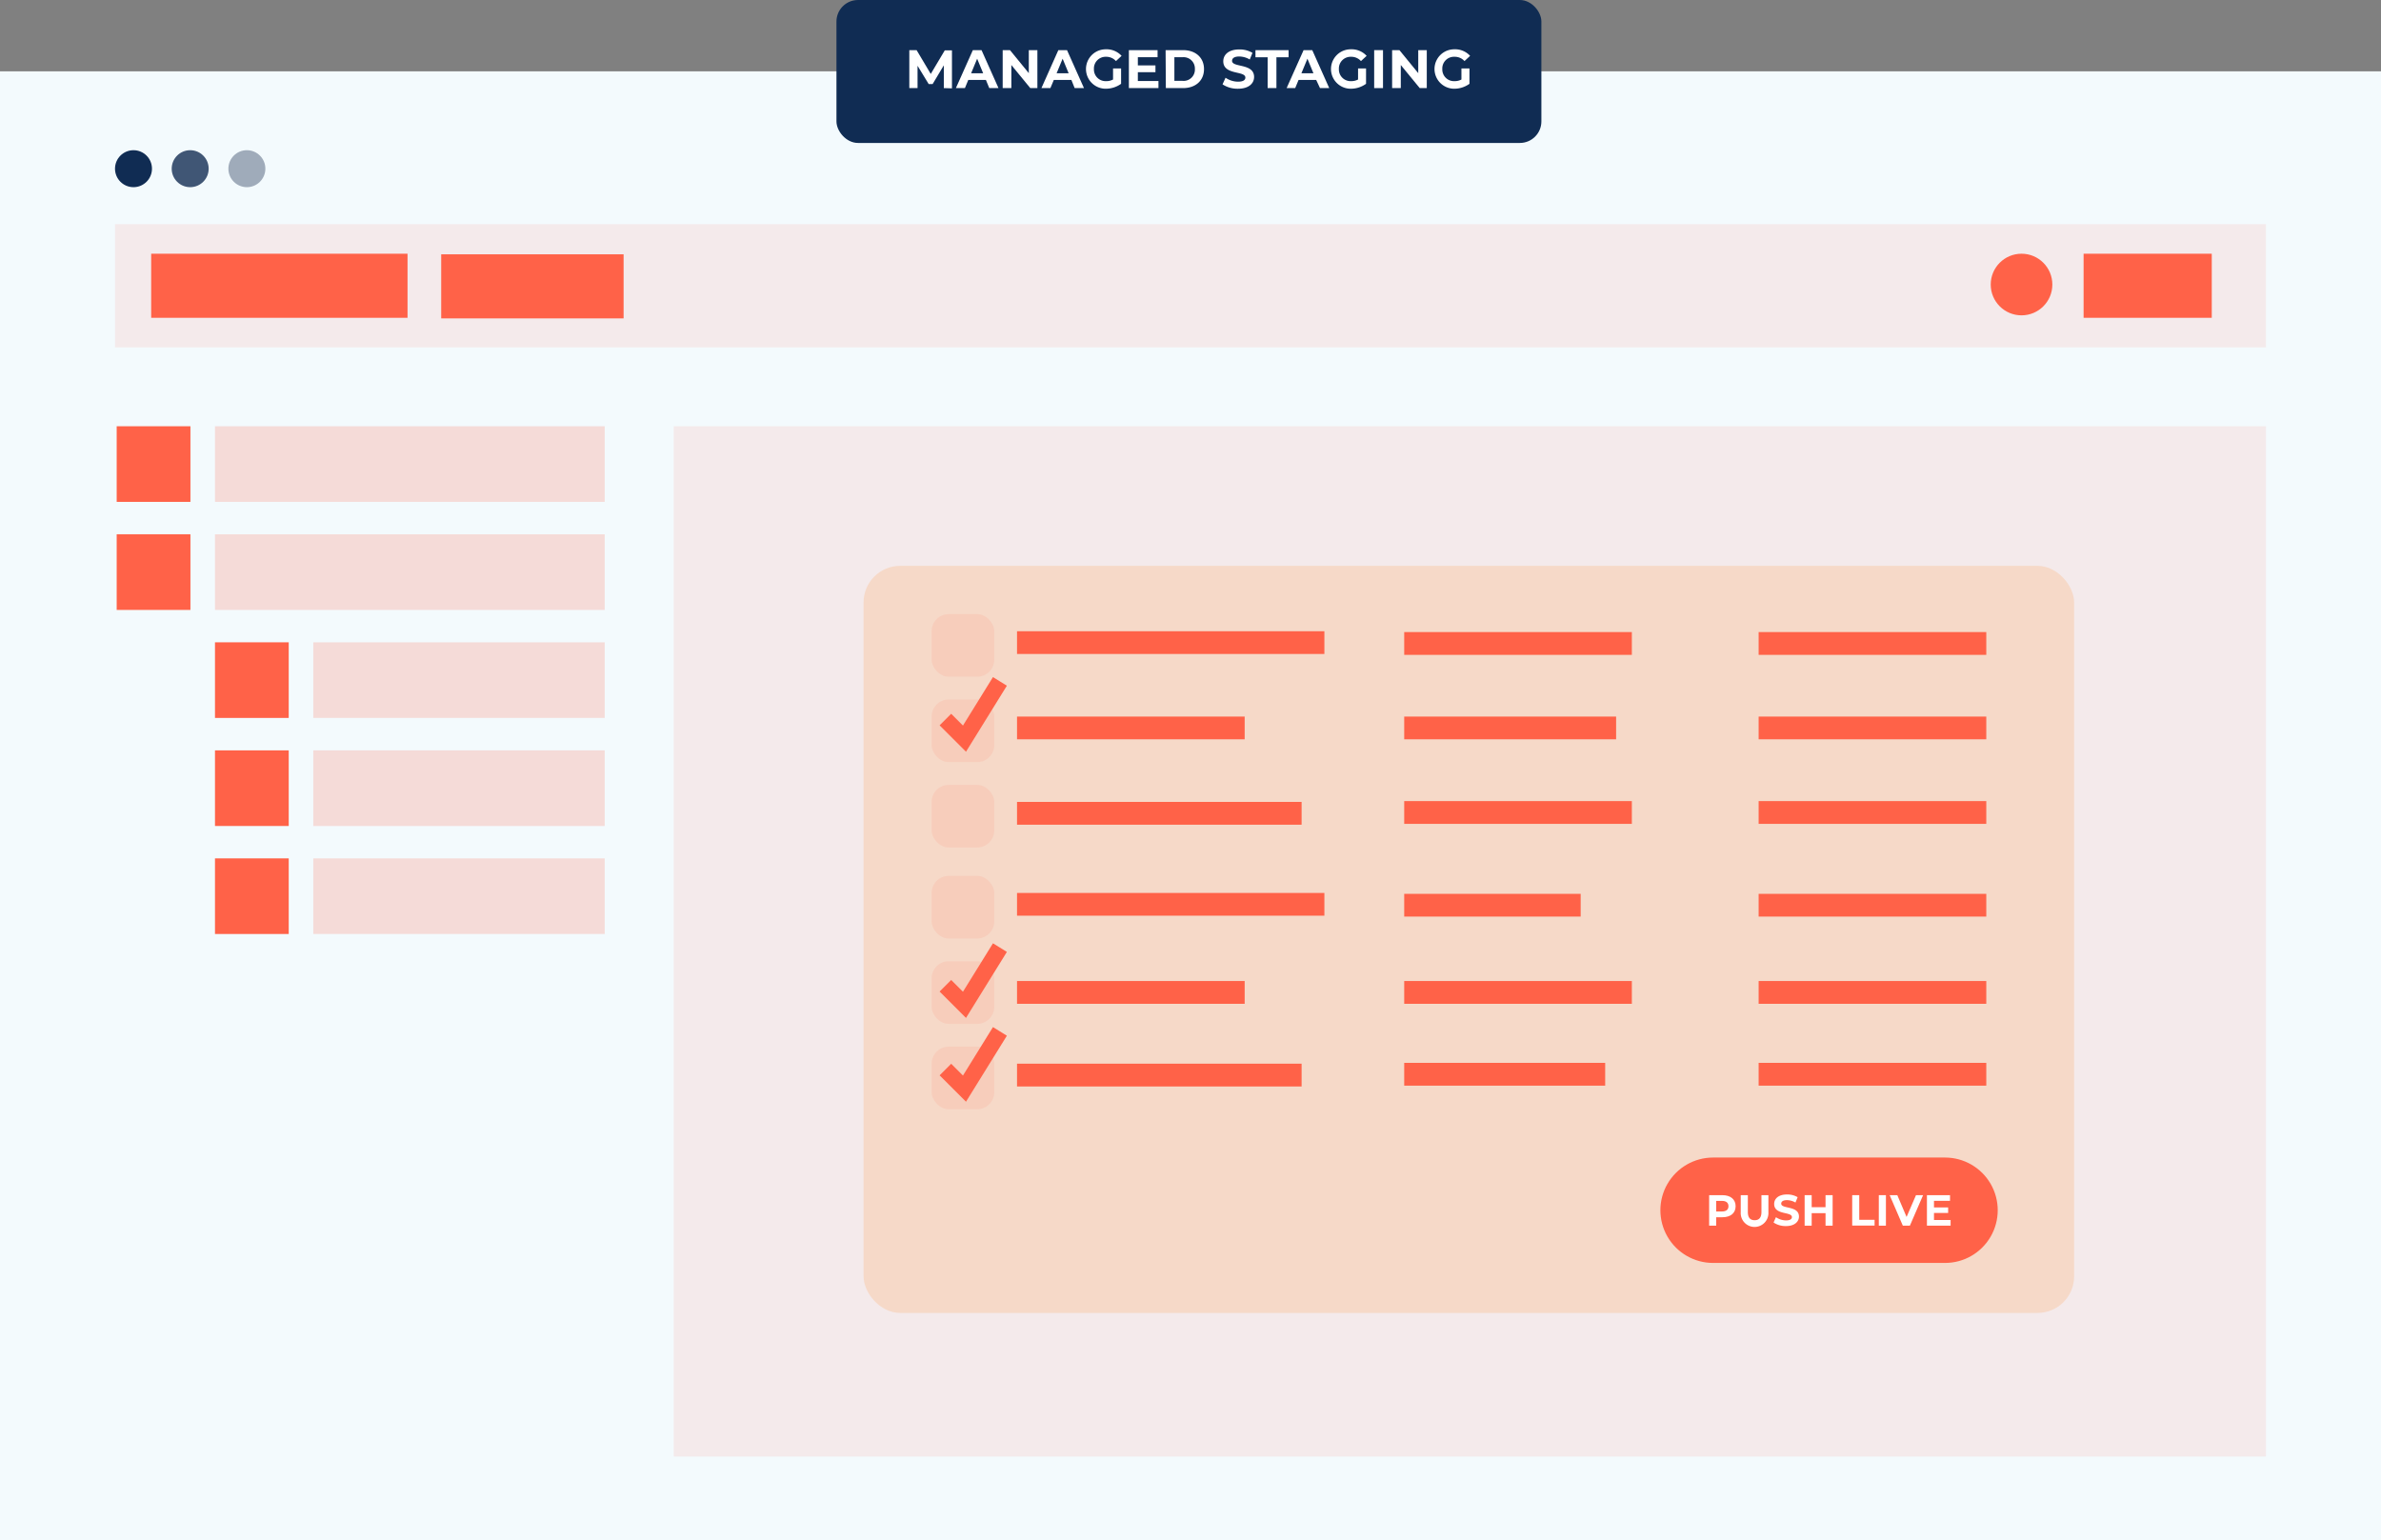<svg xmlns="http://www.w3.org/2000/svg" xmlns:xlink="http://www.w3.org/1999/xlink" viewBox="0 0 483 312.47"><rect x="0" y="0" width="483" height="312.47" fill="#808080" stroke="none"/><defs><style>.cls-1,.cls-40{fill:none;}.cls-2{fill:#f3fafd;}.cls-3,.cls-7,.cls-8{fill:#ff6248;}.cls-14,.cls-3{opacity:0.1;}.cls-4{fill:#102c53;}.cls-5{fill:#405675;}.cls-6{fill:#9fabba;}.cls-10,.cls-8{opacity:0.2;}.cls-9{fill:#fff;}.cls-10{fill:#ff9640;}.cls-11{clip-path:url(#clip-path);}.cls-12{clip-path:url(#clip-path-2);}.cls-13{clip-path:url(#clip-path-3);}.cls-14{fill:#ff6249;}.cls-15{clip-path:url(#clip-path-4);}.cls-16{clip-path:url(#clip-path-5);}.cls-17{clip-path:url(#clip-path-6);}.cls-18{clip-path:url(#clip-path-7);}.cls-19{clip-path:url(#clip-path-8);}.cls-20{clip-path:url(#clip-path-9);}.cls-21{clip-path:url(#clip-path-10);}.cls-22{clip-path:url(#clip-path-11);}.cls-23{clip-path:url(#clip-path-12);}.cls-24{clip-path:url(#clip-path-14);}.cls-25{clip-path:url(#clip-path-15);}.cls-26{clip-path:url(#clip-path-17);}.cls-27{clip-path:url(#clip-path-18);}.cls-28{clip-path:url(#clip-path-19);}.cls-29{clip-path:url(#clip-path-20);}.cls-30{clip-path:url(#clip-path-21);}.cls-31{clip-path:url(#clip-path-22);}.cls-32{clip-path:url(#clip-path-23);}.cls-33{clip-path:url(#clip-path-24);}.cls-34{clip-path:url(#clip-path-25);}.cls-35{clip-path:url(#clip-path-26);}.cls-36{clip-path:url(#clip-path-28);}.cls-37{clip-path:url(#clip-path-29);}.cls-38{clip-path:url(#clip-path-31);}.cls-39{clip-path:url(#clip-path-32);}.cls-40{stroke:#ff6248;stroke-miterlimit:10;stroke-width:3.32px;}</style><clipPath id="clip-path"><rect id="SVGID" class="cls-1" x="206.31" y="128.05" width="62.35" height="4.62"/></clipPath><clipPath id="clip-path-2"><rect id="SVGID-2" data-name="SVGID" class="cls-1" x="188.99" y="124.58" width="12.7" height="12.7" rx="3.46"/></clipPath><clipPath id="clip-path-3"><rect id="SVGID-3" data-name="SVGID" class="cls-1" x="74.69" y="-3670.39" width="1662.54" height="7196.24"/></clipPath><clipPath id="clip-path-4"><rect id="SVGID-4" data-name="SVGID" class="cls-1" x="206.31" y="145.36" width="46.18" height="4.62"/></clipPath><clipPath id="clip-path-5"><rect id="SVGID-5" data-name="SVGID" class="cls-1" x="206.31" y="199.01" width="46.18" height="4.62"/></clipPath><clipPath id="clip-path-6"><rect id="SVGID-6" data-name="SVGID" class="cls-1" x="284.85" y="128.22" width="46.18" height="4.62"/></clipPath><clipPath id="clip-path-7"><rect id="SVGID-7" data-name="SVGID" class="cls-1" x="284.85" y="145.36" width="42.99" height="4.62"/></clipPath><clipPath id="clip-path-8"><rect id="SVGID-8" data-name="SVGID" class="cls-1" x="284.85" y="162.51" width="46.18" height="4.62"/></clipPath><clipPath id="clip-path-9"><rect id="SVGID-9" data-name="SVGID" class="cls-1" x="284.85" y="181.32" width="35.8" height="4.62"/></clipPath><clipPath id="clip-path-10"><rect id="SVGID-10" data-name="SVGID" class="cls-1" x="284.85" y="199.01" width="46.18" height="4.62"/></clipPath><clipPath id="clip-path-11"><rect id="SVGID-11" data-name="SVGID" class="cls-1" x="284.85" y="215.61" width="40.77" height="4.62"/></clipPath><clipPath id="clip-path-12"><rect id="SVGID-12" data-name="SVGID" class="cls-1" x="188.99" y="141.9" width="12.7" height="12.7" rx="3.46"/></clipPath><clipPath id="clip-path-14"><rect id="SVGID-14" data-name="SVGID" class="cls-1" x="206.31" y="162.68" width="57.73" height="4.62"/></clipPath><clipPath id="clip-path-15"><rect id="SVGID-15" data-name="SVGID" class="cls-1" x="188.99" y="159.22" width="12.7" height="12.7" rx="3.46"/></clipPath><clipPath id="clip-path-17"><rect id="SVGID-17" data-name="SVGID" class="cls-1" x="206.31" y="181.14" width="62.35" height="4.62"/></clipPath><clipPath id="clip-path-18"><rect id="SVGID-18" data-name="SVGID" class="cls-1" x="188.99" y="177.68" width="12.7" height="12.7" rx="3.46"/></clipPath><clipPath id="clip-path-19"><rect id="SVGID-19" data-name="SVGID" class="cls-1" x="74.69" y="-3617.29" width="1662.54" height="7196.24"/></clipPath><clipPath id="clip-path-20"><rect id="SVGID-20" data-name="SVGID" class="cls-1" x="356.75" y="128.22" width="46.18" height="4.62"/></clipPath><clipPath id="clip-path-21"><rect id="SVGID-21" data-name="SVGID" class="cls-1" x="356.75" y="145.36" width="46.18" height="4.62"/></clipPath><clipPath id="clip-path-22"><rect id="SVGID-22" data-name="SVGID" class="cls-1" x="356.75" y="162.51" width="46.18" height="4.62"/></clipPath><clipPath id="clip-path-23"><rect id="SVGID-23" data-name="SVGID" class="cls-1" x="356.75" y="181.32" width="46.18" height="4.62"/></clipPath><clipPath id="clip-path-24"><rect id="SVGID-24" data-name="SVGID" class="cls-1" x="356.75" y="199.01" width="46.18" height="4.62"/></clipPath><clipPath id="clip-path-25"><rect id="SVGID-25" data-name="SVGID" class="cls-1" x="356.75" y="215.61" width="46.18" height="4.62"/></clipPath><clipPath id="clip-path-26"><rect id="SVGID-26" data-name="SVGID" class="cls-1" x="188.99" y="195" width="12.7" height="12.7" rx="3.46"/></clipPath><clipPath id="clip-path-28"><rect id="SVGID-28" data-name="SVGID" class="cls-1" x="206.31" y="215.78" width="57.73" height="4.62"/></clipPath><clipPath id="clip-path-29"><rect id="SVGID-29" data-name="SVGID" class="cls-1" x="188.99" y="212.32" width="12.7" height="12.7" rx="3.46"/></clipPath><clipPath id="clip-path-31"><path id="SVGID-31" data-name="SVGID" class="cls-1" d="M347.51,234.82h47.05a10.69,10.69,0,1,1,0,21.38H347.51a10.69,10.69,0,1,1,0-21.38Z"/></clipPath><clipPath id="clip-path-32"><rect id="SVGID-32" data-name="SVGID" class="cls-1" x="230.94" y="-3408.61" width="1539.93" height="6665.53"/></clipPath></defs><g id="Layer_2" data-name="Layer 2"><g id="hosting"><rect class="cls-2" y="14.47" width="483" height="298"/><rect class="cls-3" x="23.33" y="45.47" width="436.33" height="25"/><circle class="cls-4" cx="27.08" cy="34.22" r="3.75"/><circle class="cls-5" cx="38.58" cy="34.22" r="3.75"/><circle class="cls-6" cx="50.08" cy="34.22" r="3.75"/><circle class="cls-7" cx="410.08" cy="57.72" r="6.25"/><rect class="cls-3" x="136.67" y="86.47" width="323" height="209"/><rect class="cls-7" x="43.61" y="130.3" width="14.96" height="15.34"/><rect class="cls-7" x="43.61" y="152.22" width="14.96" height="15.34"/><rect class="cls-7" x="43.61" y="174.13" width="14.96" height="15.34"/><rect class="cls-8" x="63.55" y="130.3" width="59.12" height="15.34"/><rect class="cls-8" x="63.55" y="152.22" width="59.12" height="15.34"/><rect class="cls-8" x="63.55" y="174.13" width="59.12" height="15.34"/><rect class="cls-7" x="422.67" y="51.47" width="26" height="13"/><rect class="cls-7" x="30.67" y="51.47" width="52" height="13"/><rect class="cls-7" x="89.5" y="51.59" width="37" height="13"/><rect class="cls-7" x="23.67" y="86.47" width="14.96" height="15.34"/><rect class="cls-7" x="23.67" y="108.39" width="14.96" height="15.34"/><rect class="cls-8" x="43.61" y="86.47" width="79.06" height="15.34"/><rect class="cls-8" x="43.61" y="108.39" width="79.06" height="15.34"/><rect class="cls-4" x="169.68" width="143" height="29" rx="4.37"/><path class="cls-9" d="M191.46,17.87V13.25l-2.27,3.8h-.8l-2.26-3.71v4.53h-1.67v-7.7h1.48L188.81,15l2.84-4.78h1.46l0,7.7Z"/><path class="cls-9" d="M200,16.22h-3.58l-.68,1.65h-1.83l3.44-7.7h1.76l3.44,7.7h-1.87Zm-.56-1.36-1.22-2.95L197,14.86Z"/><path class="cls-9" d="M210.44,10.17v7.7H209l-3.84-4.68v4.68h-1.76v-7.7h1.48l3.82,4.67V10.17Z"/><path class="cls-9" d="M217.34,16.22h-3.57l-.69,1.65h-1.82l3.43-7.7h1.76l3.44,7.7H218Zm-.56-1.36-1.22-2.95-1.22,2.95Z"/><path class="cls-9" d="M225.79,13.89h1.63V17a5.33,5.33,0,0,1-3.12,1,4,4,0,1,1,0-8,4.13,4.13,0,0,1,3.22,1.33l-1.14,1.06a2.62,2.62,0,0,0-2-.87A2.37,2.37,0,0,0,221.91,14a2.37,2.37,0,0,0,2.49,2.46,2.85,2.85,0,0,0,1.39-.33Z"/><path class="cls-9" d="M235,16.44v1.43h-6v-7.7h5.82V11.6h-4v1.67h3.57v1.38h-3.57v1.79Z"/><path class="cls-9" d="M236.45,10.17H240c2.52,0,4.24,1.51,4.24,3.85s-1.72,3.85-4.24,3.85h-3.5Zm3.41,6.23A2.29,2.29,0,0,0,242.39,14a2.3,2.3,0,0,0-2.53-2.39h-1.63V16.4Z"/><path class="cls-9" d="M248,17.11l.61-1.34a4.53,4.53,0,0,0,2.54.8c1.05,0,1.48-.35,1.48-.83,0-1.44-4.48-.45-4.48-3.31,0-1.31,1.06-2.4,3.25-2.4a5.06,5.06,0,0,1,2.67.69l-.55,1.35a4.3,4.3,0,0,0-2.13-.61c-1.06,0-1.46.4-1.46.88,0,1.42,4.47.44,4.47,3.27,0,1.29-1.06,2.39-3.26,2.39A5.49,5.49,0,0,1,248,17.11Z"/><path class="cls-9" d="M257.15,11.62h-2.47V10.17h6.72v1.45h-2.47v6.25h-1.78Z"/><path class="cls-9" d="M267,16.22h-3.58l-.68,1.65H261l3.44-7.7h1.76l3.44,7.7h-1.87Zm-.56-1.36-1.22-2.95L264,14.86Z"/><path class="cls-9" d="M275.49,13.89h1.62V17A5.28,5.28,0,0,1,274,18a4,4,0,1,1,0-8,4.14,4.14,0,0,1,3.23,1.33l-1.15,1.06a2.62,2.62,0,0,0-2-.87A2.38,2.38,0,0,0,271.6,14a2.38,2.38,0,0,0,2.5,2.46,2.87,2.87,0,0,0,1.39-.33Z"/><path class="cls-9" d="M278.76,10.17h1.79v7.7h-1.79Z"/><path class="cls-9" d="M289.43,10.17v7.7H288l-3.84-4.68v4.68h-1.76v-7.7h1.48l3.82,4.67V10.17Z"/><path class="cls-9" d="M296.46,13.89h1.63V17A5.3,5.3,0,0,1,295,18a4,4,0,1,1,0-8,4.12,4.12,0,0,1,3.22,1.33l-1.14,1.06a2.62,2.62,0,0,0-2-.87A2.37,2.37,0,0,0,292.58,14a2.37,2.37,0,0,0,2.5,2.46,2.84,2.84,0,0,0,1.38-.33Z"/><rect class="cls-10" x="175.18" y="114.79" width="245.57" height="151.55" rx="7.42"/><g class="cls-11"><rect class="cls-7" x="200.54" y="122.27" width="73.89" height="16.16"/></g><g class="cls-12"><g class="cls-13"><rect class="cls-14" x="183.22" y="118.81" width="24.25" height="24.25"/></g></g><g class="cls-15"><rect class="cls-7" x="200.54" y="139.59" width="57.73" height="16.16"/></g><g class="cls-16"><rect class="cls-7" x="200.54" y="193.24" width="57.73" height="16.16"/></g><g class="cls-17"><rect class="cls-7" x="279.08" y="122.45" width="57.73" height="16.16"/></g><g class="cls-18"><rect class="cls-7" x="279.48" y="139.59" width="53.73" height="16.16"/></g><g class="cls-19"><rect class="cls-7" x="279.08" y="156.74" width="57.73" height="16.16"/></g><g class="cls-20"><rect class="cls-7" x="280.38" y="175.54" width="44.75" height="16.16"/></g><g class="cls-21"><rect class="cls-7" x="279.08" y="193.24" width="57.73" height="16.16"/></g><g class="cls-22"><rect class="cls-7" x="279.75" y="209.83" width="50.97" height="16.16"/></g><g class="cls-23"><g class="cls-13"><rect class="cls-14" x="183.22" y="136.13" width="24.25" height="24.25"/></g></g><g class="cls-24"><rect class="cls-7" x="200.54" y="156.91" width="69.27" height="16.16"/></g><g class="cls-25"><g class="cls-13"><rect class="cls-14" x="183.22" y="153.45" width="24.25" height="24.25"/></g></g><g class="cls-26"><rect class="cls-7" x="200.54" y="175.37" width="73.89" height="16.16"/></g><g class="cls-27"><g class="cls-28"><rect class="cls-14" x="183.22" y="171.91" width="24.25" height="24.25"/></g></g><g class="cls-29"><rect class="cls-7" x="350.98" y="122.45" width="57.73" height="16.16"/></g><g class="cls-30"><rect class="cls-7" x="350.98" y="139.59" width="57.73" height="16.16"/></g><g class="cls-31"><rect class="cls-7" x="350.98" y="156.74" width="57.73" height="16.16"/></g><g class="cls-32"><rect class="cls-7" x="350.98" y="175.54" width="57.73" height="16.16"/></g><g class="cls-33"><rect class="cls-7" x="350.98" y="193.24" width="57.73" height="16.16"/></g><g class="cls-34"><rect class="cls-7" x="350.98" y="209.83" width="57.73" height="16.16"/></g><g class="cls-35"><g class="cls-28"><rect class="cls-14" x="183.22" y="189.23" width="24.25" height="24.25"/></g></g><g class="cls-36"><rect class="cls-7" x="200.54" y="210.01" width="69.27" height="16.16"/></g><g class="cls-37"><g class="cls-28"><rect class="cls-14" x="183.22" y="206.54" width="24.25" height="24.25"/></g></g><g class="cls-38"><g class="cls-39"><rect class="cls-7" x="331.47" y="229.47" width="79.14" height="32.08"/></g></g><path class="cls-9" d="M352.08,244.69c0,1.38-1,2.24-2.69,2.24h-1.25v1.71h-1.43v-6.19h2.68C351.05,242.45,352.08,243.3,352.08,244.69Zm-1.45,0c0-.68-.44-1.08-1.32-1.08h-1.17v2.15h1.17C350.19,245.76,350.63,245.37,350.63,244.69Z"/><path class="cls-9" d="M353.12,245.92v-3.47h1.44v3.41c0,1.18.51,1.67,1.38,1.67s1.38-.49,1.38-1.67v-3.41h1.41v3.47a2.81,2.81,0,1,1-5.61,0Z"/><path class="cls-9" d="M359.78,248l.48-1.08a3.7,3.7,0,0,0,2.05.65c.85,0,1.19-.29,1.19-.67,0-1.16-3.6-.36-3.6-2.66,0-1.05.85-1.93,2.61-1.93a4.17,4.17,0,0,1,2.15.55l-.44,1.09a3.47,3.47,0,0,0-1.72-.49c-.85,0-1.17.32-1.17.71,0,1.14,3.6.35,3.6,2.63,0,1-.86,1.92-2.63,1.92A4.38,4.38,0,0,1,359.78,248Z"/><path class="cls-9" d="M371.76,242.45v6.19h-1.44V246.1h-2.81v2.54h-1.43v-6.19h1.43v2.44h2.81v-2.44Z"/><path class="cls-9" d="M375.73,242.45h1.43v5h3.11v1.17h-4.54Z"/><path class="cls-9" d="M381.13,242.45h1.44v6.19h-1.44Z"/><path class="cls-9" d="M390.11,242.45l-2.68,6.19H386l-2.67-6.19h1.55l1.88,4.42,1.91-4.42Z"/><path class="cls-9" d="M395.69,247.49v1.15h-4.8v-6.19h4.68v1.15h-3.25v1.34h2.87v1.12h-2.87v1.43Z"/><polyline class="cls-40" points="191.78 199.97 195.65 203.84 202.84 192.23"/><polyline class="cls-40" points="191.78 216.97 195.65 220.84 202.84 209.23"/><polyline class="cls-40" points="191.78 145.97 195.65 149.84 202.84 138.23"/></g></g></svg>